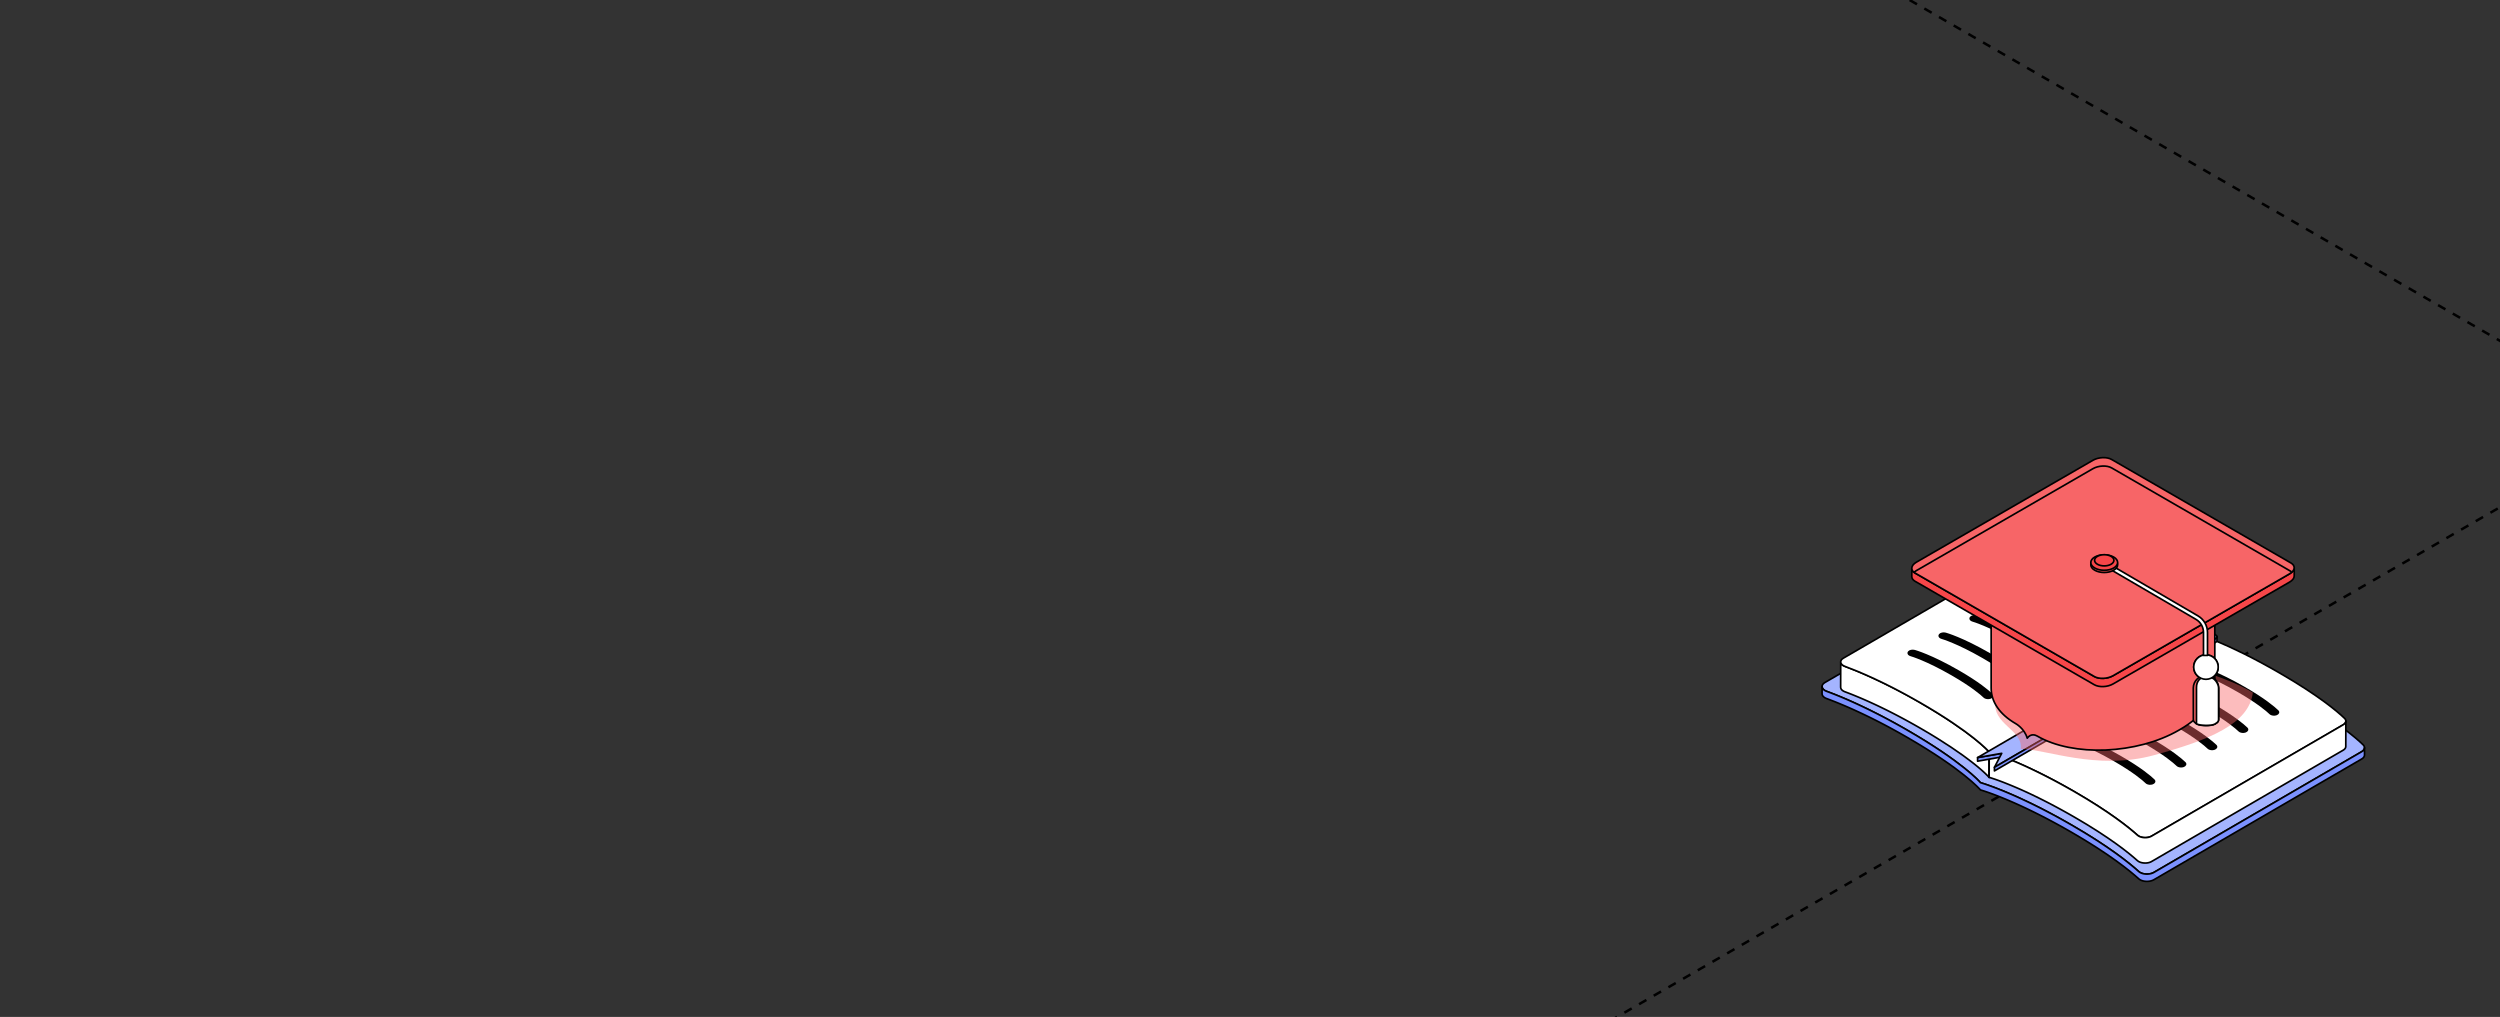 <?xml version="1.0" encoding="UTF-8"?> <svg xmlns="http://www.w3.org/2000/svg" width="590" height="240" viewBox="0 0 590 240" fill="none"><rect x="0" y="0" width="590" height="240" fill="#333333" stroke="none"/><g clip-path="url(#clip0_7662_49260)"><path d="M371 -45.984L876.848 246.033" stroke="black" stroke-width="0.6" stroke-linejoin="round" stroke-dasharray="2 2"></path><path d="M877 -45.984L371.152 246.033" stroke="black" stroke-width="0.6" stroke-linejoin="round" stroke-dasharray="2 2"></path><path d="M541.255 164.272C551.264 170.048 555.934 174.064 557.695 175.77C558.239 176.297 558.086 176.976 557.33 177.415L508.33 205.885C507.399 206.425 505.924 206.412 505.044 205.904C504.929 205.836 504.824 205.761 504.731 205.679C502.555 203.707 497.75 199.821 488.884 194.704C475.804 187.153 467.806 184.834 467.385 184.712C467.173 184.468 463.142 179.843 450.063 172.294C441.195 167.175 434.471 164.404 431.059 163.15C430.914 163.098 430.783 163.037 430.668 162.97C429.79 162.461 429.758 161.606 430.689 161.066L479.686 132.599C480.443 132.159 481.615 132.067 482.527 132.38C485.478 133.395 492.426 136.087 502.435 141.864C515.992 149.69 519.57 154.053 519.757 154.282C520.154 154.391 527.698 156.447 541.255 164.274V164.272Z" fill="#A4B4FF" stroke="black" stroke-width="0.4" stroke-miterlimit="10" stroke-linejoin="round"></path><path d="M558.016 176.525C558.014 176.549 558.012 176.572 558.008 176.595C558.004 176.616 557.997 176.637 557.991 176.658C557.985 176.681 557.978 176.704 557.972 176.727C557.966 176.746 557.955 176.765 557.947 176.784C557.936 176.809 557.926 176.834 557.913 176.857C557.905 176.874 557.892 176.891 557.882 176.908C557.865 176.937 557.846 176.964 557.825 176.992C557.812 177.006 557.8 177.023 557.787 177.038C557.756 177.076 557.722 177.111 557.686 177.147C557.674 177.16 557.661 177.175 557.646 177.187C557.623 177.208 557.598 177.229 557.573 177.248C557.552 177.265 557.531 177.282 557.508 177.298C557.481 177.317 557.451 177.338 557.422 177.357C557.392 177.376 557.365 177.395 557.334 177.414L508.334 205.884C508.263 205.926 508.187 205.964 508.109 205.997C508.086 206.008 508.065 206.016 508.042 206.027C507.981 206.052 507.918 206.077 507.853 206.098C507.83 206.107 507.809 206.115 507.786 206.122C507.746 206.134 507.704 206.145 507.664 206.157C507.632 206.166 507.603 206.174 507.571 206.182C507.527 206.193 507.483 206.201 507.439 206.21C507.41 206.216 507.38 206.222 507.351 206.226C507.263 206.241 507.174 206.254 507.084 206.264C507.056 206.266 507.027 206.268 507 206.271C506.947 206.275 506.895 206.279 506.842 206.281C506.809 206.281 506.775 206.283 506.741 206.283C506.699 206.283 506.655 206.283 506.613 206.283C506.578 206.283 506.542 206.283 506.508 206.281C506.468 206.281 506.429 206.277 506.391 206.275C506.355 206.273 506.319 206.268 506.283 206.266C506.246 206.262 506.206 206.258 506.168 206.254C506.132 206.25 506.098 206.245 506.065 206.239C506.023 206.233 505.983 206.226 505.943 206.218C505.912 206.212 505.88 206.205 505.849 206.199C505.8 206.189 505.752 206.176 505.704 206.163C505.678 206.157 505.651 206.151 505.626 206.142C505.542 206.117 505.462 206.09 505.382 206.061C505.37 206.056 505.359 206.05 505.346 206.046C505.241 206.004 505.14 205.955 505.046 205.903C504.93 205.836 504.825 205.76 504.733 205.678C502.556 203.706 497.752 199.82 488.886 194.703C488.514 194.489 488.148 194.279 487.785 194.073C487.726 194.039 487.665 194.006 487.606 193.972C487.26 193.777 486.919 193.586 486.581 193.396C486.516 193.361 486.451 193.325 486.386 193.287C486.046 193.098 485.707 192.911 485.373 192.731C485.335 192.71 485.3 192.691 485.262 192.67C484.936 192.493 484.617 192.319 484.3 192.151C484.262 192.132 484.226 192.111 484.188 192.092C483.865 191.92 483.545 191.752 483.23 191.586C483.169 191.554 483.108 191.523 483.047 191.491C482.739 191.33 482.434 191.172 482.133 191.017C482.081 190.989 482.03 190.964 481.98 190.937C481.669 190.777 481.36 190.62 481.06 190.469C481.06 190.469 481.056 190.469 481.054 190.466C480.749 190.313 480.451 190.166 480.156 190.019C480.106 189.994 480.056 189.969 480.007 189.945C479.726 189.807 479.451 189.672 479.177 189.54C479.125 189.515 479.075 189.489 479.022 189.464C478.747 189.332 478.476 189.202 478.209 189.076C478.18 189.061 478.15 189.049 478.121 189.034C477.865 188.912 477.61 188.794 477.362 188.679C477.331 188.664 477.299 188.649 477.268 188.635C477.014 188.517 476.764 188.402 476.518 188.29C476.472 188.269 476.423 188.248 476.377 188.225C476.135 188.116 475.9 188.009 475.667 187.906C475.627 187.889 475.589 187.872 475.551 187.853C475.314 187.748 475.079 187.645 474.852 187.545C474.848 187.545 474.845 187.543 474.841 187.54C474.61 187.44 474.385 187.343 474.163 187.248C474.127 187.234 474.089 187.217 474.054 187.202C473.843 187.112 473.637 187.026 473.436 186.942C473.398 186.925 473.36 186.91 473.322 186.893C473.121 186.809 472.921 186.728 472.73 186.648C472.711 186.639 472.692 186.633 472.673 186.625C472.486 186.549 472.306 186.475 472.127 186.404C472.104 186.396 472.081 186.385 472.058 186.377C471.925 186.324 471.795 186.272 471.667 186.221C471.629 186.206 471.595 186.194 471.56 186.179C471.495 186.154 471.429 186.129 471.366 186.104C471.251 186.06 471.137 186.015 471.028 185.973C470.967 185.95 470.904 185.927 470.845 185.904C470.732 185.862 470.623 185.82 470.516 185.78C470.465 185.761 470.415 185.742 470.364 185.723C470.215 185.667 470.07 185.614 469.931 185.564C469.929 185.564 469.927 185.564 469.925 185.562C469.782 185.509 469.646 185.461 469.513 185.413C469.471 185.398 469.432 185.383 469.392 185.368C469.303 185.337 469.219 185.308 469.137 185.278C469.093 185.263 469.051 185.249 469.009 185.234C468.934 185.209 468.862 185.184 468.791 185.158C468.753 185.146 468.713 185.131 468.677 185.119C468.606 185.093 468.539 185.072 468.471 185.049C468.442 185.039 468.412 185.03 468.385 185.02C468.297 184.99 468.213 184.963 468.135 184.938C468.135 184.938 468.133 184.938 468.131 184.938C468.051 184.913 467.978 184.89 467.91 184.866C467.889 184.86 467.873 184.854 467.854 184.85C467.81 184.835 467.768 184.822 467.73 184.81C467.709 184.803 467.692 184.797 467.673 184.793C467.639 184.782 467.61 184.774 467.581 184.765C467.566 184.761 467.551 184.757 467.539 184.753C467.511 184.744 467.488 184.738 467.467 184.732C467.459 184.73 467.45 184.728 467.444 184.726C467.421 184.719 467.402 184.713 467.389 184.709C467.177 184.465 463.146 179.84 450.067 172.291C449.809 172.142 449.551 171.995 449.296 171.848C449.212 171.799 449.13 171.753 449.046 171.705C448.874 171.608 448.704 171.509 448.534 171.415C448.437 171.36 448.343 171.308 448.246 171.253C448.088 171.165 447.933 171.079 447.777 170.993C447.679 170.938 447.582 170.883 447.483 170.829C447.33 170.745 447.176 170.661 447.025 170.577C446.931 170.526 446.838 170.474 446.746 170.423C446.58 170.333 446.416 170.245 446.254 170.157C446.178 170.115 446.101 170.073 446.025 170.033C445.786 169.904 445.551 169.776 445.315 169.653C445.311 169.65 445.307 169.648 445.3 169.646C445.071 169.524 444.845 169.405 444.618 169.285C444.542 169.245 444.466 169.205 444.391 169.167C444.237 169.087 444.082 169.006 443.931 168.928C443.845 168.884 443.756 168.838 443.67 168.793C443.531 168.722 443.391 168.651 443.254 168.579C443.166 168.533 443.078 168.489 442.989 168.445C442.851 168.375 442.714 168.304 442.578 168.237C442.496 168.195 442.414 168.155 442.332 168.113C442.181 168.037 442.034 167.964 441.884 167.89C441.819 167.859 441.754 167.825 441.689 167.792C441.477 167.686 441.267 167.583 441.061 167.481C441.044 167.472 441.027 167.464 441.008 167.455C440.819 167.363 440.632 167.273 440.445 167.182C440.376 167.149 440.307 167.117 440.239 167.084C440.105 167.019 439.971 166.956 439.838 166.89C439.762 166.855 439.689 166.819 439.615 166.783C439.491 166.724 439.37 166.666 439.248 166.609C439.172 166.573 439.094 166.537 439.019 166.502C438.897 166.445 438.777 166.388 438.659 166.334C438.588 166.3 438.517 166.267 438.447 166.235C438.317 166.174 438.189 166.115 438.061 166.056C438.004 166.031 437.947 166.004 437.892 165.979C437.71 165.897 437.531 165.815 437.355 165.735C437.33 165.725 437.307 165.714 437.281 165.701C437.128 165.632 436.976 165.565 436.827 165.498C436.769 165.473 436.712 165.447 436.653 165.42C436.54 165.37 436.426 165.319 436.315 165.271C436.25 165.241 436.185 165.214 436.121 165.187C436.018 165.143 435.916 165.096 435.815 165.054C435.75 165.027 435.687 164.998 435.622 164.971C435.519 164.926 435.418 164.882 435.319 164.84C435.26 164.815 435.201 164.79 435.144 164.765C435.035 164.719 434.926 164.672 434.819 164.628C434.773 164.609 434.727 164.59 434.682 164.571C434.531 164.508 434.382 164.445 434.237 164.386C434.218 164.378 434.201 164.372 434.182 164.363C434.056 164.311 433.93 164.26 433.808 164.21C433.758 164.189 433.712 164.17 433.661 164.151C433.569 164.114 433.479 164.078 433.39 164.042C433.338 164.021 433.287 164 433.237 163.981C433.153 163.948 433.069 163.914 432.987 163.88C432.937 163.862 432.886 163.841 432.838 163.822C432.806 163.809 432.775 163.796 432.745 163.786C432.71 163.771 432.676 163.758 432.64 163.746C432.552 163.71 432.464 163.676 432.378 163.643C432.321 163.622 432.264 163.599 432.21 163.578C432.123 163.544 432.042 163.513 431.96 163.481C431.909 163.462 431.857 163.441 431.806 163.422C431.718 163.389 431.63 163.355 431.546 163.324C431.506 163.309 431.466 163.294 431.428 163.28C431.306 163.233 431.186 163.189 431.071 163.147C431.016 163.126 430.964 163.105 430.913 163.082C430.892 163.074 430.871 163.065 430.853 163.055C430.792 163.025 430.735 162.996 430.68 162.967C430.239 162.712 430.012 162.37 430.012 162.023L430.008 163.735C430.008 164.082 430.235 164.424 430.676 164.679C430.731 164.71 430.787 164.74 430.848 164.767C430.867 164.775 430.888 164.784 430.909 164.792C430.941 164.807 430.972 164.821 431.006 164.834C431.025 164.842 431.046 164.849 431.067 164.857C431.182 164.899 431.302 164.943 431.424 164.989C431.462 165.004 431.504 165.019 431.542 165.033C431.626 165.065 431.712 165.099 431.8 165.132C431.85 165.151 431.903 165.172 431.955 165.191C432.037 165.222 432.121 165.254 432.205 165.288C432.26 165.309 432.317 165.33 432.373 165.353C432.46 165.386 432.546 165.42 432.634 165.454C432.699 165.479 432.766 165.506 432.834 165.531C432.882 165.55 432.93 165.569 432.981 165.59C433.065 165.624 433.149 165.657 433.233 165.691C433.283 165.712 433.334 165.731 433.384 165.752C433.477 165.79 433.571 165.827 433.666 165.865C433.71 165.884 433.754 165.901 433.798 165.92C433.92 165.97 434.046 166.021 434.172 166.073C434.193 166.082 434.212 166.09 434.233 166.098C434.38 166.159 434.529 166.22 434.68 166.286C434.722 166.302 434.764 166.321 434.806 166.338C434.918 166.384 435.027 166.43 435.14 166.479C435.197 166.504 435.256 166.529 435.315 166.552C435.416 166.596 435.517 166.638 435.619 166.682C435.682 166.71 435.745 166.737 435.808 166.764C435.911 166.808 436.014 166.855 436.119 166.899C436.182 166.926 436.246 166.953 436.311 166.983C436.426 167.033 436.542 167.084 436.659 167.136C436.714 167.161 436.769 167.184 436.823 167.208C436.981 167.277 437.141 167.348 437.302 167.422C437.319 167.43 437.336 167.436 437.353 167.445C437.529 167.525 437.71 167.607 437.892 167.691C437.949 167.716 438.008 167.743 438.065 167.771C438.191 167.829 438.319 167.888 438.449 167.947C438.519 167.978 438.59 168.012 438.661 168.046C438.781 168.102 438.903 168.157 439.025 168.216C439.099 168.251 439.174 168.285 439.25 168.321C439.372 168.377 439.496 168.436 439.619 168.495C439.695 168.531 439.769 168.567 439.844 168.602C439.979 168.665 440.113 168.73 440.25 168.796C440.317 168.827 440.382 168.859 440.449 168.892C440.632 168.98 440.819 169.071 441.006 169.163C441.027 169.173 441.046 169.182 441.067 169.192C441.273 169.293 441.483 169.396 441.693 169.501C441.76 169.535 441.828 169.569 441.895 169.602C442.042 169.676 442.187 169.749 442.336 169.823C442.418 169.865 442.502 169.907 442.584 169.946C442.721 170.016 442.857 170.085 442.996 170.155C443.082 170.199 443.17 170.243 443.256 170.287C443.395 170.358 443.536 170.43 443.677 170.503C443.763 170.547 443.849 170.591 443.935 170.638C444.088 170.717 444.241 170.797 444.395 170.877C444.471 170.917 444.546 170.955 444.622 170.995C444.845 171.11 445.067 171.23 445.292 171.35C445.3 171.354 445.309 171.358 445.319 171.364C445.553 171.488 445.79 171.616 446.027 171.745C446.105 171.787 446.185 171.829 446.263 171.873C446.424 171.961 446.586 172.047 446.75 172.137C446.845 172.188 446.939 172.24 447.031 172.293C447.183 172.377 447.336 172.459 447.488 172.545C447.584 172.6 447.683 172.654 447.782 172.709C447.937 172.795 448.092 172.883 448.25 172.969C448.345 173.022 448.441 173.076 448.538 173.131C448.708 173.228 448.878 173.324 449.05 173.421C449.135 173.469 449.217 173.515 449.301 173.564C449.557 173.709 449.813 173.855 450.072 174.007C463.152 181.556 467.181 186.181 467.393 186.425C467.404 186.429 467.423 186.433 467.446 186.44C467.454 186.442 467.467 186.446 467.478 186.448C467.497 186.454 467.518 186.461 467.543 186.467C467.557 186.471 467.572 186.475 467.589 186.482C467.614 186.49 467.644 186.499 467.675 186.507C467.694 186.513 467.715 186.52 467.736 186.526C467.774 186.536 467.816 186.551 467.858 186.564C467.877 186.57 467.896 186.576 467.917 186.583C467.982 186.604 468.053 186.627 468.131 186.65C468.139 186.652 468.15 186.656 468.158 186.658C468.232 186.681 468.309 186.707 468.391 186.734C468.421 186.744 468.452 186.755 468.482 186.765C468.547 186.786 468.612 186.809 468.681 186.833C468.721 186.845 468.761 186.86 468.801 186.872C468.868 186.895 468.94 186.921 469.011 186.946C469.055 186.961 469.099 186.975 469.144 186.992C469.225 187.021 469.31 187.051 469.398 187.08C469.44 187.095 469.478 187.11 469.52 187.124C469.65 187.171 469.787 187.219 469.929 187.272C469.938 187.274 469.946 187.278 469.952 187.28C470.087 187.328 470.226 187.381 470.371 187.433C470.421 187.452 470.474 187.471 470.524 187.49C470.631 187.53 470.738 187.57 470.85 187.614C470.91 187.637 470.973 187.66 471.034 187.685C471.144 187.727 471.257 187.771 471.373 187.815C471.438 187.841 471.501 187.866 471.566 187.891C471.728 187.954 471.894 188.019 472.064 188.089C472.087 188.099 472.112 188.108 472.135 188.118C472.312 188.19 472.492 188.263 472.679 188.339C472.698 188.347 472.717 188.353 472.736 188.362C472.927 188.439 473.127 188.521 473.329 188.605C473.366 188.622 473.406 188.637 473.444 188.654C473.644 188.738 473.85 188.824 474.06 188.914C474.098 188.929 474.133 188.946 474.171 188.963C474.392 189.057 474.616 189.154 474.848 189.254C474.852 189.254 474.856 189.259 474.862 189.261C475.089 189.359 475.322 189.462 475.56 189.567C475.6 189.584 475.637 189.601 475.677 189.62C475.909 189.723 476.146 189.83 476.388 189.939C476.434 189.96 476.482 189.981 476.53 190.004C476.776 190.116 477.024 190.231 477.278 190.349C477.31 190.363 477.343 190.38 477.377 190.395C477.625 190.511 477.877 190.628 478.133 190.75C478.163 190.765 478.192 190.777 478.222 190.792C478.486 190.918 478.757 191.048 479.033 191.181C479.085 191.206 479.138 191.231 479.192 191.258C479.463 191.391 479.741 191.525 480.02 191.664C480.068 191.687 480.119 191.712 480.167 191.737C480.461 191.882 480.76 192.031 481.064 192.185C481.068 192.187 481.073 192.189 481.077 192.191C481.377 192.342 481.682 192.497 481.991 192.655C482.043 192.682 482.094 192.708 482.146 192.735C482.447 192.888 482.751 193.048 483.058 193.207C483.119 193.239 483.18 193.273 483.243 193.304C483.558 193.47 483.875 193.638 484.199 193.81C484.237 193.829 484.274 193.85 484.31 193.871C484.625 194.039 484.944 194.211 485.268 194.388C485.306 194.409 485.346 194.43 485.384 194.451C485.715 194.632 486.054 194.819 486.394 195.008C486.459 195.043 486.524 195.079 486.589 195.117C486.928 195.304 487.27 195.497 487.615 195.692C487.673 195.726 487.732 195.759 487.793 195.793C488.157 195.999 488.522 196.209 488.894 196.423C497.76 201.542 502.567 205.426 504.741 207.398C504.834 207.482 504.939 207.558 505.054 207.623C505.147 207.678 505.248 207.724 505.353 207.766C505.361 207.77 505.367 207.775 505.374 207.777C505.378 207.777 505.384 207.779 505.389 207.781C505.466 207.812 505.548 207.838 505.632 207.863C505.639 207.863 505.643 207.867 505.649 207.869C505.668 207.875 505.689 207.877 505.708 207.884C505.756 207.896 505.802 207.909 505.853 207.919C505.865 207.922 505.876 207.926 505.888 207.928C505.907 207.932 505.928 207.934 505.949 207.938C505.989 207.947 506.031 207.953 506.071 207.959C506.086 207.961 506.103 207.966 506.117 207.968C506.136 207.97 506.155 207.972 506.174 207.974C506.212 207.978 506.252 207.982 506.29 207.987C506.307 207.987 506.326 207.991 506.342 207.993C506.361 207.993 506.378 207.993 506.397 207.995C506.437 207.997 506.477 207.999 506.515 208.001C506.534 208.001 506.552 208.003 506.571 208.003C506.588 208.003 506.605 208.003 506.62 208.003C506.662 208.003 506.704 208.003 506.748 208.003C506.769 208.003 506.79 208.003 506.811 208.003C506.823 208.003 506.836 208.003 506.851 208.001C506.903 207.999 506.956 207.995 507.006 207.991C507.027 207.991 507.048 207.989 507.069 207.987C507.075 207.987 507.084 207.985 507.09 207.985C507.181 207.976 507.269 207.964 507.357 207.947C507.361 207.947 507.366 207.947 507.37 207.947C507.395 207.943 507.42 207.936 507.447 207.93C507.492 207.922 507.534 207.913 507.578 207.903C507.609 207.894 507.639 207.886 507.67 207.877C507.71 207.867 507.752 207.854 507.792 207.842C507.8 207.84 507.809 207.838 507.817 207.835C507.832 207.831 507.844 207.825 507.859 207.819C507.924 207.798 507.985 207.772 508.046 207.747C508.069 207.737 508.092 207.728 508.113 207.718C508.191 207.682 508.267 207.646 508.338 207.604L557.338 179.134C557.338 179.134 557.359 179.122 557.367 179.117C557.388 179.105 557.405 179.092 557.426 179.077C557.455 179.059 557.485 179.04 557.512 179.021C557.535 179.004 557.556 178.987 557.577 178.97C557.602 178.949 557.628 178.93 557.651 178.909C557.655 178.905 557.661 178.901 557.667 178.897C557.676 178.888 557.682 178.88 557.693 178.872C557.728 178.836 557.764 178.8 557.793 178.763C557.8 178.754 557.81 178.746 557.817 178.737C557.823 178.731 557.825 178.723 557.831 178.716C557.852 178.689 557.871 178.659 557.888 178.632C557.896 178.62 557.905 178.609 557.911 178.596C557.913 178.592 557.915 178.586 557.917 178.582C557.93 178.556 557.941 178.533 557.951 178.508C557.957 178.493 557.966 178.479 557.972 178.464C557.972 178.46 557.972 178.456 557.976 178.451C557.985 178.428 557.989 178.405 557.995 178.382C557.999 178.365 558.006 178.349 558.01 178.332C558.01 178.328 558.01 178.323 558.01 178.321C558.014 178.298 558.016 178.275 558.018 178.252C558.018 178.235 558.025 178.216 558.025 178.199C558.025 178.193 558.025 178.187 558.025 178.178L558.029 176.467C558.029 176.492 558.025 176.515 558.023 176.54L558.016 176.525Z" fill="#7B91FF" stroke="black" stroke-width="0.4" stroke-miterlimit="10" stroke-linejoin="round"></path><path d="M453.194 165.84C452.95 165.7 452.706 165.561 452.465 165.422C452.387 165.378 452.309 165.334 452.229 165.29C452.068 165.198 451.908 165.107 451.748 165.017C451.656 164.964 451.563 164.914 451.473 164.862C451.328 164.78 451.181 164.698 451.038 164.618C450.944 164.565 450.851 164.513 450.757 164.462C450.616 164.385 450.475 164.307 450.336 164.231C450.244 164.181 450.152 164.131 450.059 164.08C449.916 164.003 449.775 163.925 449.635 163.849C449.549 163.803 449.465 163.757 449.378 163.71C449.219 163.624 449.061 163.54 448.902 163.456C448.839 163.423 448.773 163.387 448.71 163.353C448.49 163.236 448.271 163.12 448.055 163.007C448.011 162.984 447.969 162.963 447.927 162.939C447.752 162.849 447.58 162.759 447.41 162.671C447.334 162.631 447.261 162.593 447.185 162.555C447.046 162.484 446.91 162.412 446.773 162.343C446.691 162.301 446.612 162.259 446.53 162.219C446.402 162.154 446.276 162.089 446.149 162.026C446.067 161.984 445.985 161.944 445.903 161.902C445.777 161.839 445.651 161.776 445.528 161.713C445.45 161.675 445.372 161.635 445.294 161.597C445.166 161.534 445.038 161.471 444.912 161.408C444.84 161.372 444.771 161.339 444.7 161.303C444.551 161.23 444.402 161.158 444.254 161.087C444.21 161.066 444.164 161.043 444.12 161.022C443.929 160.929 443.74 160.839 443.553 160.749C443.509 160.728 443.467 160.709 443.425 160.688C443.282 160.62 443.141 160.553 443 160.486C442.935 160.455 442.87 160.425 442.805 160.394C442.689 160.339 442.574 160.285 442.458 160.232C442.389 160.201 442.319 160.167 442.25 160.135C442.141 160.085 442.034 160.035 441.927 159.986C441.859 159.955 441.79 159.923 441.723 159.894C441.614 159.843 441.506 159.795 441.399 159.747C441.336 159.719 441.275 159.69 441.212 159.663C441.097 159.61 440.983 159.56 440.87 159.509C440.819 159.486 440.767 159.463 440.717 159.442C440.557 159.371 440.399 159.302 440.246 159.234C440.244 159.234 440.242 159.232 440.239 159.23C440.08 159.161 439.924 159.091 439.771 159.026C439.723 159.005 439.677 158.986 439.63 158.965C439.525 158.919 439.42 158.875 439.317 158.831C439.263 158.808 439.208 158.785 439.153 158.762C439.061 158.722 438.971 158.684 438.88 158.646C438.824 158.621 438.767 158.598 438.71 158.575C438.624 158.539 438.538 158.503 438.454 158.468C438.399 158.445 438.344 158.421 438.292 158.4C438.204 158.365 438.118 158.329 438.032 158.293C437.983 158.274 437.935 158.253 437.889 158.234C437.794 158.197 437.702 158.159 437.609 158.121C437.573 158.106 437.536 158.092 437.5 158.077C437.372 158.024 437.248 157.976 437.124 157.926C437.118 157.924 437.113 157.921 437.107 157.919C437.004 157.877 436.901 157.838 436.802 157.798C436.792 157.793 436.783 157.789 436.773 157.785C436.701 157.758 436.634 157.73 436.567 157.705C436.512 157.684 436.458 157.663 436.405 157.642C436.336 157.615 436.271 157.59 436.204 157.564C436.153 157.545 436.101 157.524 436.053 157.505C435.977 157.476 435.905 157.449 435.834 157.421C435.798 157.407 435.758 157.392 435.722 157.379C435.615 157.34 435.51 157.3 435.407 157.262C435.355 157.243 435.309 157.222 435.26 157.201C435.242 157.193 435.221 157.184 435.204 157.176C435.147 157.148 435.092 157.121 435.04 157.092C434.622 156.85 434.407 156.529 434.407 156.203L434.391 162.196C434.391 162.522 434.605 162.843 435.023 163.084C435.073 163.114 435.128 163.141 435.187 163.169C435.206 163.177 435.225 163.185 435.244 163.194C435.275 163.206 435.305 163.221 435.338 163.234C435.355 163.24 435.374 163.248 435.391 163.255C435.491 163.293 435.596 163.332 435.706 163.372C435.737 163.385 435.771 163.397 435.804 163.41C435.882 163.439 435.958 163.469 436.038 163.498C436.082 163.515 436.126 163.532 436.172 163.549C436.244 163.576 436.315 163.603 436.389 163.633C436.439 163.652 436.491 163.673 436.544 163.694C436.615 163.721 436.687 163.748 436.76 163.778C436.861 163.817 436.962 163.857 437.067 163.9C437.082 163.906 437.099 163.912 437.113 163.918C437.233 163.967 437.357 164.015 437.483 164.068C437.523 164.084 437.567 164.101 437.607 164.118C437.693 164.154 437.781 164.189 437.87 164.225C437.92 164.246 437.971 164.267 438.021 164.288C438.105 164.322 438.189 164.357 438.275 164.393C438.33 164.416 438.384 164.437 438.439 164.46C438.523 164.496 438.609 164.532 438.695 164.567C438.752 164.59 438.811 164.616 438.87 164.641C438.956 164.677 439.044 164.715 439.134 164.752C439.193 164.778 439.252 164.803 439.311 164.828C439.407 164.87 439.504 164.912 439.603 164.954C439.658 164.977 439.71 165 439.765 165.023C439.916 165.088 440.071 165.156 440.227 165.225C440.239 165.231 440.252 165.235 440.265 165.242C440.41 165.305 440.557 165.37 440.704 165.437C440.759 165.462 440.815 165.488 440.872 165.513C440.981 165.561 441.088 165.609 441.2 165.66C441.265 165.689 441.332 165.719 441.397 165.75C441.5 165.796 441.603 165.842 441.706 165.891C441.777 165.924 441.849 165.956 441.92 165.989C442.023 166.036 442.126 166.084 442.231 166.132C442.305 166.166 442.378 166.199 442.452 166.235C442.561 166.286 442.67 166.338 442.782 166.389C442.851 166.422 442.92 166.454 442.992 166.487C443.124 166.548 443.256 166.613 443.391 166.676C443.441 166.701 443.492 166.725 443.544 166.75C443.729 166.838 443.918 166.928 444.107 167.021C444.153 167.044 444.202 167.067 444.248 167.09C444.393 167.162 444.54 167.231 444.687 167.304C444.759 167.34 444.83 167.374 444.901 167.409C445.027 167.47 445.151 167.533 445.28 167.596C445.36 167.636 445.439 167.676 445.521 167.716C445.643 167.777 445.765 167.838 445.889 167.901C445.971 167.943 446.055 167.985 446.137 168.027C446.261 168.09 446.387 168.153 446.513 168.218C446.597 168.26 446.679 168.302 446.763 168.346C446.897 168.415 447.034 168.485 447.171 168.556C447.246 168.596 447.322 168.634 447.397 168.674C447.567 168.762 447.74 168.852 447.914 168.943C447.958 168.966 448 168.987 448.042 169.01C448.259 169.123 448.477 169.239 448.696 169.357C448.759 169.39 448.824 169.426 448.889 169.46C449.047 169.544 449.204 169.628 449.364 169.714C449.448 169.76 449.534 169.806 449.618 169.852C449.761 169.93 449.902 170.005 450.045 170.085C450.137 170.136 450.229 170.186 450.322 170.237C450.46 170.312 450.601 170.39 450.742 170.468C450.837 170.52 450.931 170.573 451.026 170.625C451.168 170.705 451.311 170.785 451.456 170.865C451.549 170.917 451.641 170.97 451.736 171.022C451.895 171.113 452.057 171.203 452.217 171.295C452.294 171.339 452.372 171.384 452.452 171.428C452.694 171.564 452.935 171.705 453.181 171.846C458.927 175.162 462.814 177.872 465.343 179.838C465.511 179.968 465.675 180.096 465.831 180.222C465.988 180.346 466.137 180.468 466.282 180.586C466.427 180.703 466.566 180.817 466.701 180.928C466.835 181.039 466.963 181.147 467.085 181.252C467.207 181.357 467.324 181.455 467.438 181.554C467.549 181.651 467.656 181.745 467.757 181.836C467.961 182.016 468.144 182.182 468.306 182.333C468.388 182.409 468.463 182.48 468.537 182.55C469.112 183.096 469.388 183.409 469.438 183.466L469.455 177.473C469.255 177.246 465.45 172.929 453.194 165.855V165.84Z" fill="white" stroke="black" stroke-width="0.4" stroke-miterlimit="10" stroke-linejoin="round"></path><path d="M501.503 137.773C514.207 145.106 517.587 149.177 517.764 149.391L469.451 177.462C469.252 177.236 465.447 172.919 453.19 165.844C444.881 161.049 438.593 158.444 435.406 157.264C435.269 157.213 435.147 157.157 435.038 157.094C434.215 156.619 434.177 155.825 435.038 155.325L480.239 129.063C480.937 128.657 482.025 128.577 482.876 128.874C485.632 129.827 492.126 132.36 501.505 137.773H501.503Z" fill="white" stroke="black" stroke-width="0.4" stroke-miterlimit="10" stroke-linejoin="round"></path><path d="M517.767 149.391L517.75 155.383L469.438 183.454L469.454 177.46L517.767 149.391Z" fill="#C5C5C5" stroke="black" stroke-width="0.4" stroke-miterlimit="10" stroke-linejoin="round"></path><path d="M537.886 158.767C547.264 164.18 551.657 167.934 553.314 169.526C553.827 170.02 553.695 170.648 552.995 171.055L507.796 197.318C506.937 197.818 505.565 197.797 504.742 197.322C504.632 197.259 504.534 197.19 504.447 197.11C502.401 195.267 497.882 191.634 489.575 186.838C477.318 179.764 469.854 177.573 469.461 177.46L517.771 149.391C518.141 149.494 525.181 151.436 537.886 158.769V158.767Z" fill="white" stroke="black" stroke-width="0.4" stroke-miterlimit="10" stroke-linejoin="round"></path><path d="M553.617 170.241C553.617 170.262 553.612 170.285 553.608 170.306C553.604 170.325 553.6 170.344 553.594 170.362C553.587 170.383 553.583 170.404 553.575 170.425C553.568 170.442 553.56 170.461 553.552 170.478C553.541 170.501 553.533 170.522 553.52 170.545C553.512 170.562 553.501 170.577 553.491 170.591C553.474 170.616 553.457 170.644 553.438 170.669C553.428 170.684 553.415 170.699 553.405 170.711C553.377 170.745 553.346 170.778 553.312 170.81C553.3 170.823 553.289 170.835 553.274 170.846C553.253 170.865 553.23 170.883 553.207 170.9C553.188 170.917 553.169 170.932 553.148 170.946C553.123 170.965 553.096 170.982 553.07 170.999C553.043 171.016 553.018 171.035 552.988 171.051L507.79 197.314C507.724 197.352 507.655 197.385 507.584 197.419C507.563 197.427 507.542 197.438 507.521 197.446C507.466 197.469 507.409 197.49 507.353 197.509C507.332 197.518 507.308 197.524 507.287 197.532C507.252 197.543 507.216 197.553 507.178 197.564C507.149 197.572 507.119 197.581 507.09 197.587C507.052 197.595 507.014 197.604 506.977 197.612C506.947 197.619 506.92 197.625 506.89 197.629C506.81 197.644 506.728 197.654 506.647 197.663C506.623 197.665 506.598 197.667 506.575 197.669C506.525 197.673 506.472 197.677 506.422 197.679C506.39 197.679 506.361 197.679 506.329 197.682C506.29 197.682 506.25 197.682 506.21 197.682C506.176 197.682 506.145 197.682 506.111 197.679C506.073 197.679 506.038 197.675 506 197.673C505.966 197.671 505.934 197.667 505.901 197.665C505.865 197.661 505.827 197.656 505.791 197.652C505.76 197.648 505.728 197.644 505.697 197.64C505.657 197.633 505.619 197.627 505.579 197.619C505.55 197.612 505.521 197.608 505.491 197.602C505.445 197.591 505.401 197.581 505.355 197.568C505.329 197.562 505.306 197.556 505.283 197.549C505.203 197.526 505.128 197.501 505.052 197.472C505.042 197.467 505.033 197.463 505.023 197.459C504.922 197.419 504.825 197.373 504.735 197.322C504.626 197.259 504.527 197.19 504.441 197.11C502.395 195.268 497.875 191.636 489.568 186.839C489.222 186.639 488.881 186.444 488.541 186.253C488.482 186.219 488.421 186.185 488.362 186.152C488.039 185.969 487.72 185.791 487.402 185.614C487.341 185.581 487.28 185.547 487.219 185.513C486.898 185.335 486.577 185.158 486.264 184.986C486.243 184.976 486.222 184.963 486.201 184.953C485.896 184.787 485.596 184.625 485.297 184.465C485.247 184.438 485.196 184.411 485.146 184.383C484.848 184.224 484.553 184.068 484.264 183.915C484.205 183.883 484.146 183.852 484.085 183.822C483.793 183.669 483.503 183.52 483.219 183.373C483.188 183.356 483.156 183.342 483.125 183.325C482.852 183.184 482.581 183.047 482.314 182.911C482.276 182.892 482.236 182.871 482.198 182.852C481.923 182.713 481.654 182.579 481.387 182.447C481.335 182.421 481.282 182.394 481.23 182.369C480.965 182.239 480.705 182.11 480.45 181.987C480.413 181.968 480.375 181.951 480.337 181.932C480.093 181.814 479.852 181.697 479.614 181.585C479.585 181.571 479.555 181.558 479.526 181.543C479.278 181.426 479.034 181.312 478.795 181.199C478.747 181.176 478.698 181.155 478.652 181.132C478.417 181.023 478.186 180.915 477.961 180.812C477.923 180.796 477.885 180.779 477.847 180.76C477.627 180.659 477.408 180.56 477.196 180.466C477.179 180.457 477.16 180.449 477.144 180.443C476.921 180.344 476.705 180.247 476.492 180.155C476.452 180.138 476.413 180.119 476.373 180.102C476.167 180.012 475.965 179.926 475.768 179.84C475.73 179.823 475.694 179.808 475.658 179.794C475.457 179.708 475.259 179.624 475.066 179.544C475.066 179.544 475.064 179.544 475.062 179.544C474.868 179.462 474.679 179.384 474.494 179.308C474.461 179.294 474.425 179.281 474.391 179.266C474.217 179.195 474.047 179.126 473.881 179.058C473.847 179.046 473.814 179.031 473.78 179.019C473.616 178.953 473.452 178.888 473.297 178.827C473.295 178.827 473.291 178.825 473.288 178.823C473.267 178.815 473.246 178.806 473.225 178.798C473.083 178.741 472.942 178.687 472.807 178.636C472.753 178.615 472.702 178.596 472.65 178.575C472.549 178.538 472.448 178.5 472.351 178.462C472.297 178.441 472.244 178.422 472.192 178.401C472.097 178.365 472.005 178.332 471.917 178.298C471.873 178.281 471.826 178.264 471.782 178.248C471.673 178.208 471.568 178.17 471.465 178.132C471.446 178.126 471.425 178.117 471.404 178.111C471.284 178.067 471.169 178.027 471.059 177.989C471.028 177.979 470.999 177.968 470.969 177.958C470.893 177.931 470.818 177.905 470.748 177.88C470.713 177.868 470.677 177.855 470.641 177.845C470.578 177.824 470.519 177.802 470.461 177.784C470.429 177.773 470.398 177.763 470.368 177.752C470.305 177.731 470.246 177.712 470.192 177.693C470.173 177.687 470.154 177.68 470.135 177.674C470.064 177.651 469.996 177.628 469.933 177.609C469.919 177.605 469.906 177.601 469.893 177.596C469.847 177.582 469.805 177.569 469.765 177.557C469.746 177.55 469.732 177.546 469.715 177.542C469.683 177.531 469.656 177.523 469.629 177.517C469.614 177.512 469.601 177.508 469.589 177.504C469.566 177.498 469.545 177.491 469.528 177.485C469.519 177.483 469.511 177.479 469.503 177.477C469.482 177.47 469.465 177.466 469.454 177.462L469.438 183.455C469.448 183.459 469.467 183.463 469.49 183.47C469.494 183.47 469.498 183.472 469.505 183.474C469.524 183.48 469.549 183.486 469.574 183.495C469.587 183.499 469.601 183.503 469.616 183.507C469.641 183.516 469.669 183.524 469.698 183.533C469.715 183.537 469.732 183.543 469.75 183.549C469.788 183.562 469.832 183.575 469.877 183.589C469.891 183.593 469.904 183.598 469.919 183.602C469.98 183.621 470.047 183.644 470.118 183.667C470.137 183.673 470.158 183.68 470.177 183.686C470.234 183.705 470.293 183.724 470.353 183.745C470.383 183.755 470.412 183.766 470.444 183.774C470.503 183.793 470.561 183.814 470.624 183.835C470.66 183.848 470.694 183.858 470.732 183.871C470.801 183.894 470.872 183.919 470.946 183.944C470.98 183.957 471.011 183.967 471.047 183.98C471.156 184.018 471.272 184.06 471.391 184.102C471.406 184.108 471.425 184.115 471.44 184.119C471.545 184.157 471.654 184.196 471.767 184.238C471.809 184.253 471.854 184.27 471.896 184.287C471.988 184.32 472.083 184.356 472.179 184.392C472.23 184.411 472.28 184.429 472.33 184.448C472.429 184.486 472.532 184.524 472.637 184.564C472.688 184.583 472.738 184.602 472.789 184.623C472.927 184.677 473.072 184.732 473.219 184.791C473.236 184.797 473.253 184.803 473.27 184.812C473.429 184.875 473.595 184.942 473.765 185.009C473.797 185.022 473.828 185.034 473.86 185.047C474.028 185.114 474.2 185.184 474.377 185.257C474.408 185.27 474.44 185.282 474.471 185.295C474.658 185.373 474.847 185.45 475.045 185.532C475.238 185.614 475.44 185.698 475.644 185.786C475.679 185.801 475.713 185.816 475.749 185.831C475.946 185.915 476.15 186.003 476.356 186.093C476.394 186.11 476.434 186.127 476.474 186.143C476.688 186.238 476.906 186.333 477.129 186.433C477.144 186.44 477.158 186.446 477.171 186.452C477.387 186.549 477.608 186.648 477.831 186.751C477.868 186.767 477.904 186.784 477.942 186.801C478.169 186.904 478.4 187.011 478.635 187.12C478.681 187.141 478.73 187.164 478.776 187.185C479.018 187.299 479.261 187.412 479.509 187.53C479.537 187.542 479.564 187.555 479.589 187.568C479.831 187.683 480.074 187.801 480.322 187.921C480.358 187.937 480.392 187.954 480.427 187.971C480.684 188.095 480.946 188.225 481.211 188.355C481.264 188.38 481.314 188.406 481.366 188.433C481.633 188.565 481.904 188.702 482.182 188.841C482.219 188.86 482.257 188.878 482.293 188.897C482.562 189.034 482.833 189.172 483.108 189.313C483.138 189.328 483.167 189.345 483.198 189.359C483.484 189.506 483.774 189.658 484.068 189.811C484.127 189.842 484.186 189.872 484.243 189.903C484.535 190.057 484.829 190.212 485.127 190.372C485.177 190.399 485.228 190.426 485.278 190.454C485.577 190.613 485.879 190.777 486.186 190.943C486.205 190.954 486.224 190.964 486.243 190.975C486.558 191.147 486.879 191.323 487.203 191.504C487.264 191.538 487.322 191.571 487.383 191.605C487.701 191.781 488.02 191.96 488.343 192.143C488.402 192.176 488.463 192.21 488.522 192.243C488.86 192.436 489.203 192.63 489.55 192.832C497.859 197.627 502.376 201.261 504.422 203.103C504.508 203.181 504.609 203.252 504.716 203.315C504.806 203.367 504.903 203.412 505.004 203.451C505.01 203.454 505.016 203.458 505.023 203.46C505.027 203.46 505.031 203.462 505.033 203.464C505.107 203.494 505.185 203.519 505.264 203.542C505.271 203.542 505.277 203.546 505.283 203.548C505.3 203.552 505.319 203.557 505.336 203.561C505.38 203.573 505.426 203.584 505.472 203.594C505.485 203.597 505.497 203.601 505.51 203.603C505.527 203.607 505.544 203.609 505.56 203.611C505.598 203.62 505.638 203.626 505.678 203.632C505.695 203.634 505.71 203.639 505.726 203.641C505.741 203.643 505.756 203.645 505.773 203.645C505.808 203.649 505.846 203.653 505.882 203.658C505.901 203.658 505.92 203.662 505.939 203.664C505.953 203.664 505.968 203.664 505.981 203.666C506.019 203.668 506.054 203.67 506.092 203.672C506.113 203.672 506.132 203.674 506.153 203.676C506.166 203.676 506.178 203.676 506.191 203.676C506.231 203.676 506.271 203.676 506.311 203.676C506.332 203.676 506.353 203.676 506.374 203.676C506.384 203.676 506.392 203.676 506.403 203.676C506.455 203.674 506.506 203.67 506.556 203.666C506.575 203.666 506.594 203.666 506.613 203.662C506.617 203.662 506.621 203.662 506.626 203.662C506.707 203.653 506.789 203.643 506.869 203.628C506.876 203.628 506.88 203.628 506.886 203.626C506.909 203.622 506.935 203.616 506.958 203.611C506.996 203.603 507.033 203.597 507.071 203.588C507.101 203.582 507.13 203.573 507.159 203.565C507.195 203.555 507.233 203.546 507.269 203.533C507.277 203.531 507.287 203.529 507.296 203.525C507.308 203.521 507.321 203.515 507.336 203.51C507.392 203.491 507.449 203.47 507.504 203.447C507.525 203.439 507.546 203.43 507.567 203.42C507.638 203.388 507.708 203.355 507.773 203.315L552.972 177.053C552.972 177.053 552.991 177.042 552.999 177.036C553.018 177.025 553.035 177.013 553.054 177C553.081 176.983 553.108 176.966 553.131 176.947C553.153 176.933 553.171 176.916 553.19 176.901C553.213 176.882 553.237 176.865 553.258 176.847C553.262 176.842 553.268 176.838 553.272 176.834C553.281 176.826 553.287 176.817 553.295 176.811C553.329 176.779 553.358 176.746 553.388 176.712C553.394 176.704 553.402 176.697 553.409 176.689C553.415 176.683 553.417 176.674 553.423 176.668C553.442 176.643 553.459 176.618 553.476 176.59C553.482 176.58 553.491 176.569 553.497 176.559C553.499 176.555 553.501 176.548 553.503 176.544C553.516 176.521 553.524 176.5 553.535 176.477C553.541 176.462 553.549 176.45 553.554 176.435C553.554 176.431 553.554 176.427 553.558 176.422C553.566 176.401 553.57 176.38 553.577 176.359C553.581 176.345 553.587 176.33 553.589 176.313C553.589 176.309 553.589 176.307 553.589 176.303C553.594 176.282 553.596 176.259 553.598 176.238C553.598 176.223 553.602 176.206 553.604 176.191C553.604 176.185 553.604 176.179 553.604 176.172L553.621 170.18C553.621 170.201 553.617 170.224 553.615 170.245L553.617 170.241Z" fill="white" stroke="black" stroke-width="0.4" stroke-miterlimit="10" stroke-linejoin="round"></path><path d="M472.405 177.781L472.402 178.638L466.711 179.642L466.713 178.787L472.405 177.781Z" fill="#7B91FF" stroke="black" stroke-width="0.4" stroke-miterlimit="10" stroke-linejoin="round"></path><path d="M522.917 149.863C523.32 150.097 523.32 150.47 522.921 150.704L470.686 181.085L472.405 177.785L466.711 178.789L518.946 148.408C519.345 148.177 519.994 148.177 520.396 148.408L522.915 149.861L522.917 149.863Z" fill="#A4B4FF" stroke="black" stroke-width="0.4" stroke-miterlimit="10" stroke-linejoin="round"></path><path d="M523.202 150.388C523.202 150.388 523.202 150.397 523.198 150.399C523.187 150.43 523.17 150.464 523.149 150.493C523.145 150.5 523.143 150.504 523.139 150.51C523.116 150.542 523.088 150.571 523.057 150.601C523.036 150.62 523.008 150.636 522.985 150.653C522.964 150.668 522.945 150.685 522.922 150.697L470.688 181.079V181.936L522.92 151.554C522.924 151.552 522.928 151.55 522.933 151.546C522.952 151.533 522.966 151.521 522.983 151.508C523.008 151.491 523.034 151.472 523.055 151.456C523.055 151.456 523.059 151.451 523.061 151.451C523.084 151.428 523.105 151.407 523.124 151.382C523.128 151.378 523.13 151.372 523.134 151.365C523.139 151.359 523.143 151.355 523.145 151.348C523.151 151.34 523.158 151.329 523.164 151.321C523.174 151.302 523.183 151.283 523.191 151.262C523.191 151.26 523.191 151.256 523.193 151.254C523.193 151.25 523.193 151.245 523.198 151.243C523.202 151.231 523.206 151.218 523.208 151.205C523.212 151.186 523.214 151.165 523.214 151.147C523.214 151.144 523.214 151.14 523.214 151.138V150.281C523.216 150.317 523.21 150.353 523.2 150.386L523.202 150.388Z" fill="#7B91FF" stroke="black" stroke-width="0.4" stroke-miterlimit="10" stroke-linejoin="round"></path><path d="M499.3 147.573C498.424 146.731 496.169 144.816 491.426 142.079C484.997 138.369 481.194 137.3 481.079 137.271C480.553 137.126 479.927 137.254 479.679 137.556C479.484 137.796 479.581 138.073 479.889 138.249C479.972 138.298 480.068 138.338 480.179 138.367C480.293 138.399 483.867 139.428 489.946 142.938C494.579 145.612 496.72 147.448 497.501 148.2C497.548 148.244 497.6 148.283 497.661 148.317C497.995 148.51 498.523 148.555 498.945 148.407C499.441 148.235 499.6 147.861 499.302 147.573H499.3Z" fill="black" stroke="black" stroke-width="0.4" stroke-miterlimit="10" stroke-linejoin="round"></path><path d="M492.003 151.648C491.127 150.806 488.873 148.89 484.129 146.151C477.7 142.441 473.897 141.375 473.782 141.341C473.259 141.196 472.631 141.324 472.382 141.629C472.187 141.868 472.284 142.143 472.591 142.322C472.673 142.37 472.769 142.41 472.881 142.439C472.992 142.471 476.566 143.5 482.645 147.01C487.278 149.684 489.421 151.522 490.203 152.272C490.249 152.316 490.301 152.356 490.362 152.39C490.696 152.583 491.224 152.627 491.646 152.48C492.142 152.308 492.301 151.934 492.003 151.646V151.648Z" fill="black" stroke="black" stroke-width="0.4" stroke-miterlimit="10" stroke-linejoin="round"></path><path d="M484.691 155.724C483.815 154.882 481.561 152.966 476.817 150.227C470.388 146.518 466.584 145.45 466.47 145.419C465.945 145.274 465.319 145.402 465.071 145.705C464.874 145.944 464.972 146.219 465.279 146.398C465.361 146.446 465.46 146.486 465.569 146.516C465.682 146.547 469.256 147.576 475.336 151.086C479.969 153.76 482.109 155.596 482.891 156.348C482.937 156.392 482.99 156.432 483.051 156.465C483.385 156.659 483.912 156.703 484.334 156.556C484.83 156.384 484.99 156.01 484.689 155.722L484.691 155.724Z" fill="black" stroke="black" stroke-width="0.4" stroke-miterlimit="10" stroke-linejoin="round"></path><path d="M477.386 159.802C476.51 158.96 474.255 157.044 469.511 154.305C463.083 150.596 459.28 149.529 459.164 149.497C458.639 149.352 458.013 149.48 457.765 149.783C457.57 150.022 457.667 150.299 457.973 150.476C458.055 150.524 458.154 150.564 458.263 150.594C458.374 150.625 461.948 151.654 468.028 155.164C472.661 157.838 474.804 159.676 475.585 160.426C475.631 160.47 475.684 160.51 475.745 160.544C476.079 160.737 476.606 160.781 477.027 160.636C477.522 160.462 477.682 160.088 477.384 159.802H477.386Z" fill="black" stroke="black" stroke-width="0.4" stroke-miterlimit="10" stroke-linejoin="round"></path><path d="M470.074 163.88C469.198 163.038 466.946 161.122 462.2 158.383C455.773 154.674 451.969 153.607 451.853 153.575C451.328 153.43 450.704 153.558 450.454 153.861C450.256 154.1 450.355 154.376 450.662 154.554C450.744 154.603 450.843 154.643 450.952 154.672C451.065 154.703 454.639 155.733 460.717 159.243C465.349 161.916 467.492 163.754 468.272 164.506C468.318 164.55 468.37 164.588 468.431 164.624C468.765 164.817 469.295 164.861 469.715 164.717C470.213 164.544 470.373 164.17 470.072 163.883L470.074 163.88Z" fill="black" stroke="black" stroke-width="0.4" stroke-miterlimit="10" stroke-linejoin="round"></path><path d="M537.558 167.784C536.682 166.942 534.427 165.027 529.683 162.29C523.255 158.58 519.452 157.511 519.337 157.482C518.811 157.337 518.185 157.465 517.937 157.767C517.742 158.007 517.838 158.284 518.147 158.46C518.229 158.509 518.326 158.549 518.437 158.578C518.551 158.61 522.124 159.639 528.204 163.149C532.837 165.823 534.978 167.658 535.759 168.41C535.806 168.455 535.858 168.494 535.919 168.528C536.253 168.721 536.78 168.766 537.2 168.618C537.696 168.446 537.856 168.072 537.558 167.784Z" fill="black" stroke="black" stroke-width="0.4" stroke-miterlimit="10" stroke-linejoin="round"></path><path d="M530.253 171.859C529.377 171.017 527.123 169.101 522.379 166.362C515.95 162.652 512.147 161.586 512.032 161.552C511.509 161.407 510.881 161.535 510.633 161.84C510.437 162.079 510.534 162.354 510.841 162.533C510.923 162.581 511.019 162.621 511.131 162.652C511.242 162.684 514.816 163.713 520.896 167.223C525.528 169.897 527.671 171.735 528.453 172.485C528.499 172.529 528.551 172.569 528.612 172.603C528.946 172.796 529.474 172.84 529.896 172.693C530.392 172.521 530.551 172.147 530.253 171.859Z" fill="black" stroke="black" stroke-width="0.4" stroke-miterlimit="10" stroke-linejoin="round"></path><path d="M522.942 175.935C522.065 175.093 519.811 173.177 515.067 170.438C508.638 166.729 504.834 165.661 504.72 165.63C504.195 165.485 503.569 165.613 503.321 165.916C503.124 166.155 503.222 166.43 503.529 166.609C503.611 166.657 503.71 166.697 503.819 166.726C503.932 166.758 507.506 167.787 513.586 171.297C518.219 173.971 520.359 175.807 521.141 176.559C521.187 176.603 521.24 176.643 521.301 176.676C521.635 176.87 522.162 176.914 522.582 176.767C523.078 176.594 523.238 176.221 522.937 175.933L522.942 175.935Z" fill="black" stroke="black" stroke-width="0.4" stroke-miterlimit="10" stroke-linejoin="round"></path><path d="M515.636 180.013C514.76 179.171 512.505 177.255 507.762 174.516C501.333 170.807 497.53 169.739 497.415 169.708C496.889 169.563 496.263 169.691 496.015 169.994C495.82 170.233 495.917 170.51 496.224 170.687C496.305 170.735 496.404 170.775 496.513 170.805C496.625 170.836 500.198 171.865 506.278 175.375C510.911 178.049 513.054 179.887 513.835 180.637C513.882 180.681 513.934 180.721 513.995 180.755C514.329 180.948 514.856 180.992 515.276 180.847C515.772 180.673 515.932 180.299 515.634 180.013H515.636Z" fill="black" stroke="black" stroke-width="0.4" stroke-miterlimit="10" stroke-linejoin="round"></path><path d="M508.324 184.091C507.448 183.249 505.196 181.333 500.45 178.594C494.023 174.885 490.219 173.818 490.103 173.786C489.578 173.641 488.954 173.769 488.704 174.072C488.506 174.311 488.605 174.586 488.912 174.765C488.994 174.814 489.092 174.853 489.202 174.885C489.315 174.916 492.889 175.946 498.967 179.456C503.599 182.129 505.742 183.967 506.521 184.719C506.568 184.763 506.62 184.801 506.681 184.837C507.015 185.03 507.545 185.074 507.965 184.929C508.463 184.757 508.623 184.383 508.322 184.096L508.324 184.091Z" fill="black" stroke="black" stroke-width="0.4" stroke-miterlimit="10" stroke-linejoin="round"></path><path opacity="0.436" d="M514.426 157.164C517.583 157.829 525.164 159.649 531.673 163.445C530.8 170.781 521.574 174.633 508.206 178.26C494.838 181.893 482.562 176.735 476.895 176.735C477.478 172.161 470.066 171 470.939 165.403C477.359 162.642 514.419 157.164 514.419 157.164H514.426Z" fill="#F76567"></path><path d="M469.912 141.491V162.392C469.912 165.529 471.814 168.529 475.693 170.769C475.693 170.769 477.758 171.892 478.429 174.208C479.283 173.072 480.299 173.429 480.789 173.712C489.218 178.631 504.318 178.035 514.209 172.325L514.51 172.149C519.92 169.024 522.694 165.028 522.694 161.238V140.336L469.906 141.484L469.912 141.491Z" fill="#F76567" stroke="black" stroke-width="0.4" stroke-miterlimit="10" stroke-linejoin="round"></path><path d="M540.35 135.414L498.677 159.465C497.365 160.218 495.389 160.306 494.252 159.647L451.945 135.232C451.431 134.937 451.18 134.541 451.18 134.121V136.066C451.18 136.48 451.431 136.876 451.945 137.177L494.252 161.598C495.389 162.251 497.365 162.169 498.677 161.416L540.35 137.365C541.066 136.951 541.436 136.424 541.436 135.922V133.977C541.436 134.479 541.072 135.006 540.35 135.42V135.414Z" fill="#F74649" stroke="black" stroke-width="0.4" stroke-miterlimit="10" stroke-linejoin="round"></path><path d="M494.252 159.652L451.945 135.23C451.431 134.936 451.18 134.54 451.18 134.12C451.18 133.618 451.544 133.091 452.266 132.677L493.932 108.625C495.244 107.872 497.221 107.784 498.357 108.443L540.664 132.865C541.179 133.16 541.43 133.562 541.43 133.976C541.43 134.477 541.066 135.005 540.344 135.419L498.671 159.47C497.359 160.223 495.382 160.311 494.246 159.652H494.252Z" fill="#F76567" stroke="black" stroke-width="0.4" stroke-miterlimit="10" stroke-linejoin="round"></path><path d="M451.828 134.958C451.955 134.854 452.1 134.755 452.263 134.661L493.93 110.61C495.242 109.857 497.218 109.769 498.354 110.428L540.661 134.849" stroke="black" stroke-width="0.4" stroke-miterlimit="10" stroke-linecap="round" stroke-linejoin="round"></path><path fill-rule="evenodd" clip-rule="evenodd" d="M520.604 160.317C522.205 160.317 523.497 159.018 523.497 157.424C523.497 155.83 522.198 154.531 520.604 154.531C519.01 154.531 517.711 155.83 517.711 157.424C517.711 159.018 519.01 160.317 520.604 160.317Z" fill="#F74649" stroke="black" stroke-width="0.4" stroke-miterlimit="10" stroke-linejoin="round"></path><path fill-rule="evenodd" clip-rule="evenodd" d="M523.592 162.324C523.554 160.705 522.23 159.406 520.604 159.406C518.979 159.406 517.655 160.705 517.617 162.324L517.63 169.741C517.667 170.155 517.649 170.375 518.502 170.87C519.356 171.366 521.872 171.366 522.732 170.87C523.586 170.375 523.567 170.149 523.604 169.741V162.324H523.592Z" fill="#F76567" stroke="black" stroke-width="0.4" stroke-miterlimit="10" stroke-linejoin="round"></path><path fill-rule="evenodd" clip-rule="evenodd" d="M523.59 169.743C523.553 170.157 523.578 170.377 522.718 170.873C521.864 171.368 519.097 171.218 518.488 170.873C517.885 170.521 518.406 170.822 518.369 170.804C518.369 168.677 518.369 164.359 518.369 162.238C518.369 160.82 519.178 159.653 520.936 159.672C522.693 159.691 523.584 161.479 523.584 162.326V169.743H523.59Z" fill="white" stroke="black" stroke-width="0.4" stroke-miterlimit="10" stroke-linejoin="round"></path><path fill-rule="evenodd" clip-rule="evenodd" d="M520.604 160.317C522.205 160.317 523.497 159.018 523.497 157.424C523.497 155.83 522.198 154.531 520.604 154.531C519.01 154.531 517.711 155.83 517.711 157.424C517.711 159.018 519.01 160.317 520.604 160.317Z" fill="white" stroke="black" stroke-width="0.4" stroke-miterlimit="10" stroke-linejoin="round"></path><path d="M497.345 132.875L496.867 133.693L518.257 146.176C519.355 146.819 520.023 147.995 520.023 149.263V154.682H520.971V149.263C520.971 147.658 520.123 146.171 518.735 145.358L497.345 132.875Z" fill="white" stroke="black" stroke-width="0.4" stroke-miterlimit="10" stroke-linejoin="round"></path><path d="M498.838 131.99C500.075 132.705 500.075 133.86 498.838 134.575C497.602 135.29 495.593 135.29 494.357 134.575C493.121 133.86 493.121 132.705 494.357 131.99C495.593 131.274 497.602 131.274 498.838 131.99Z" fill="#F74649" stroke="black" stroke-width="0.4" stroke-miterlimit="10" stroke-linejoin="round"></path><path d="M498.838 131.466C500.075 132.182 500.075 133.336 498.838 134.051C497.602 134.767 495.593 134.767 494.357 134.051C493.121 133.336 493.121 132.182 494.357 131.466C495.593 130.751 497.602 130.751 498.838 131.466Z" fill="#F74649" stroke="black" stroke-width="0.4" stroke-miterlimit="10" stroke-linejoin="round"></path><path d="M498.215 131.3C499.106 131.815 499.106 132.649 498.215 133.163C497.323 133.678 495.88 133.678 494.989 133.163C494.098 132.649 494.098 131.815 494.989 131.3C495.88 130.785 497.323 130.785 498.215 131.3Z" fill="#F74649" stroke="black" stroke-width="0.4" stroke-miterlimit="10" stroke-linejoin="round"></path></g><defs><clipPath id="clip0_7662_49260"><rect width="590" height="240" rx="16" fill="white"></rect></clipPath></defs></svg> 